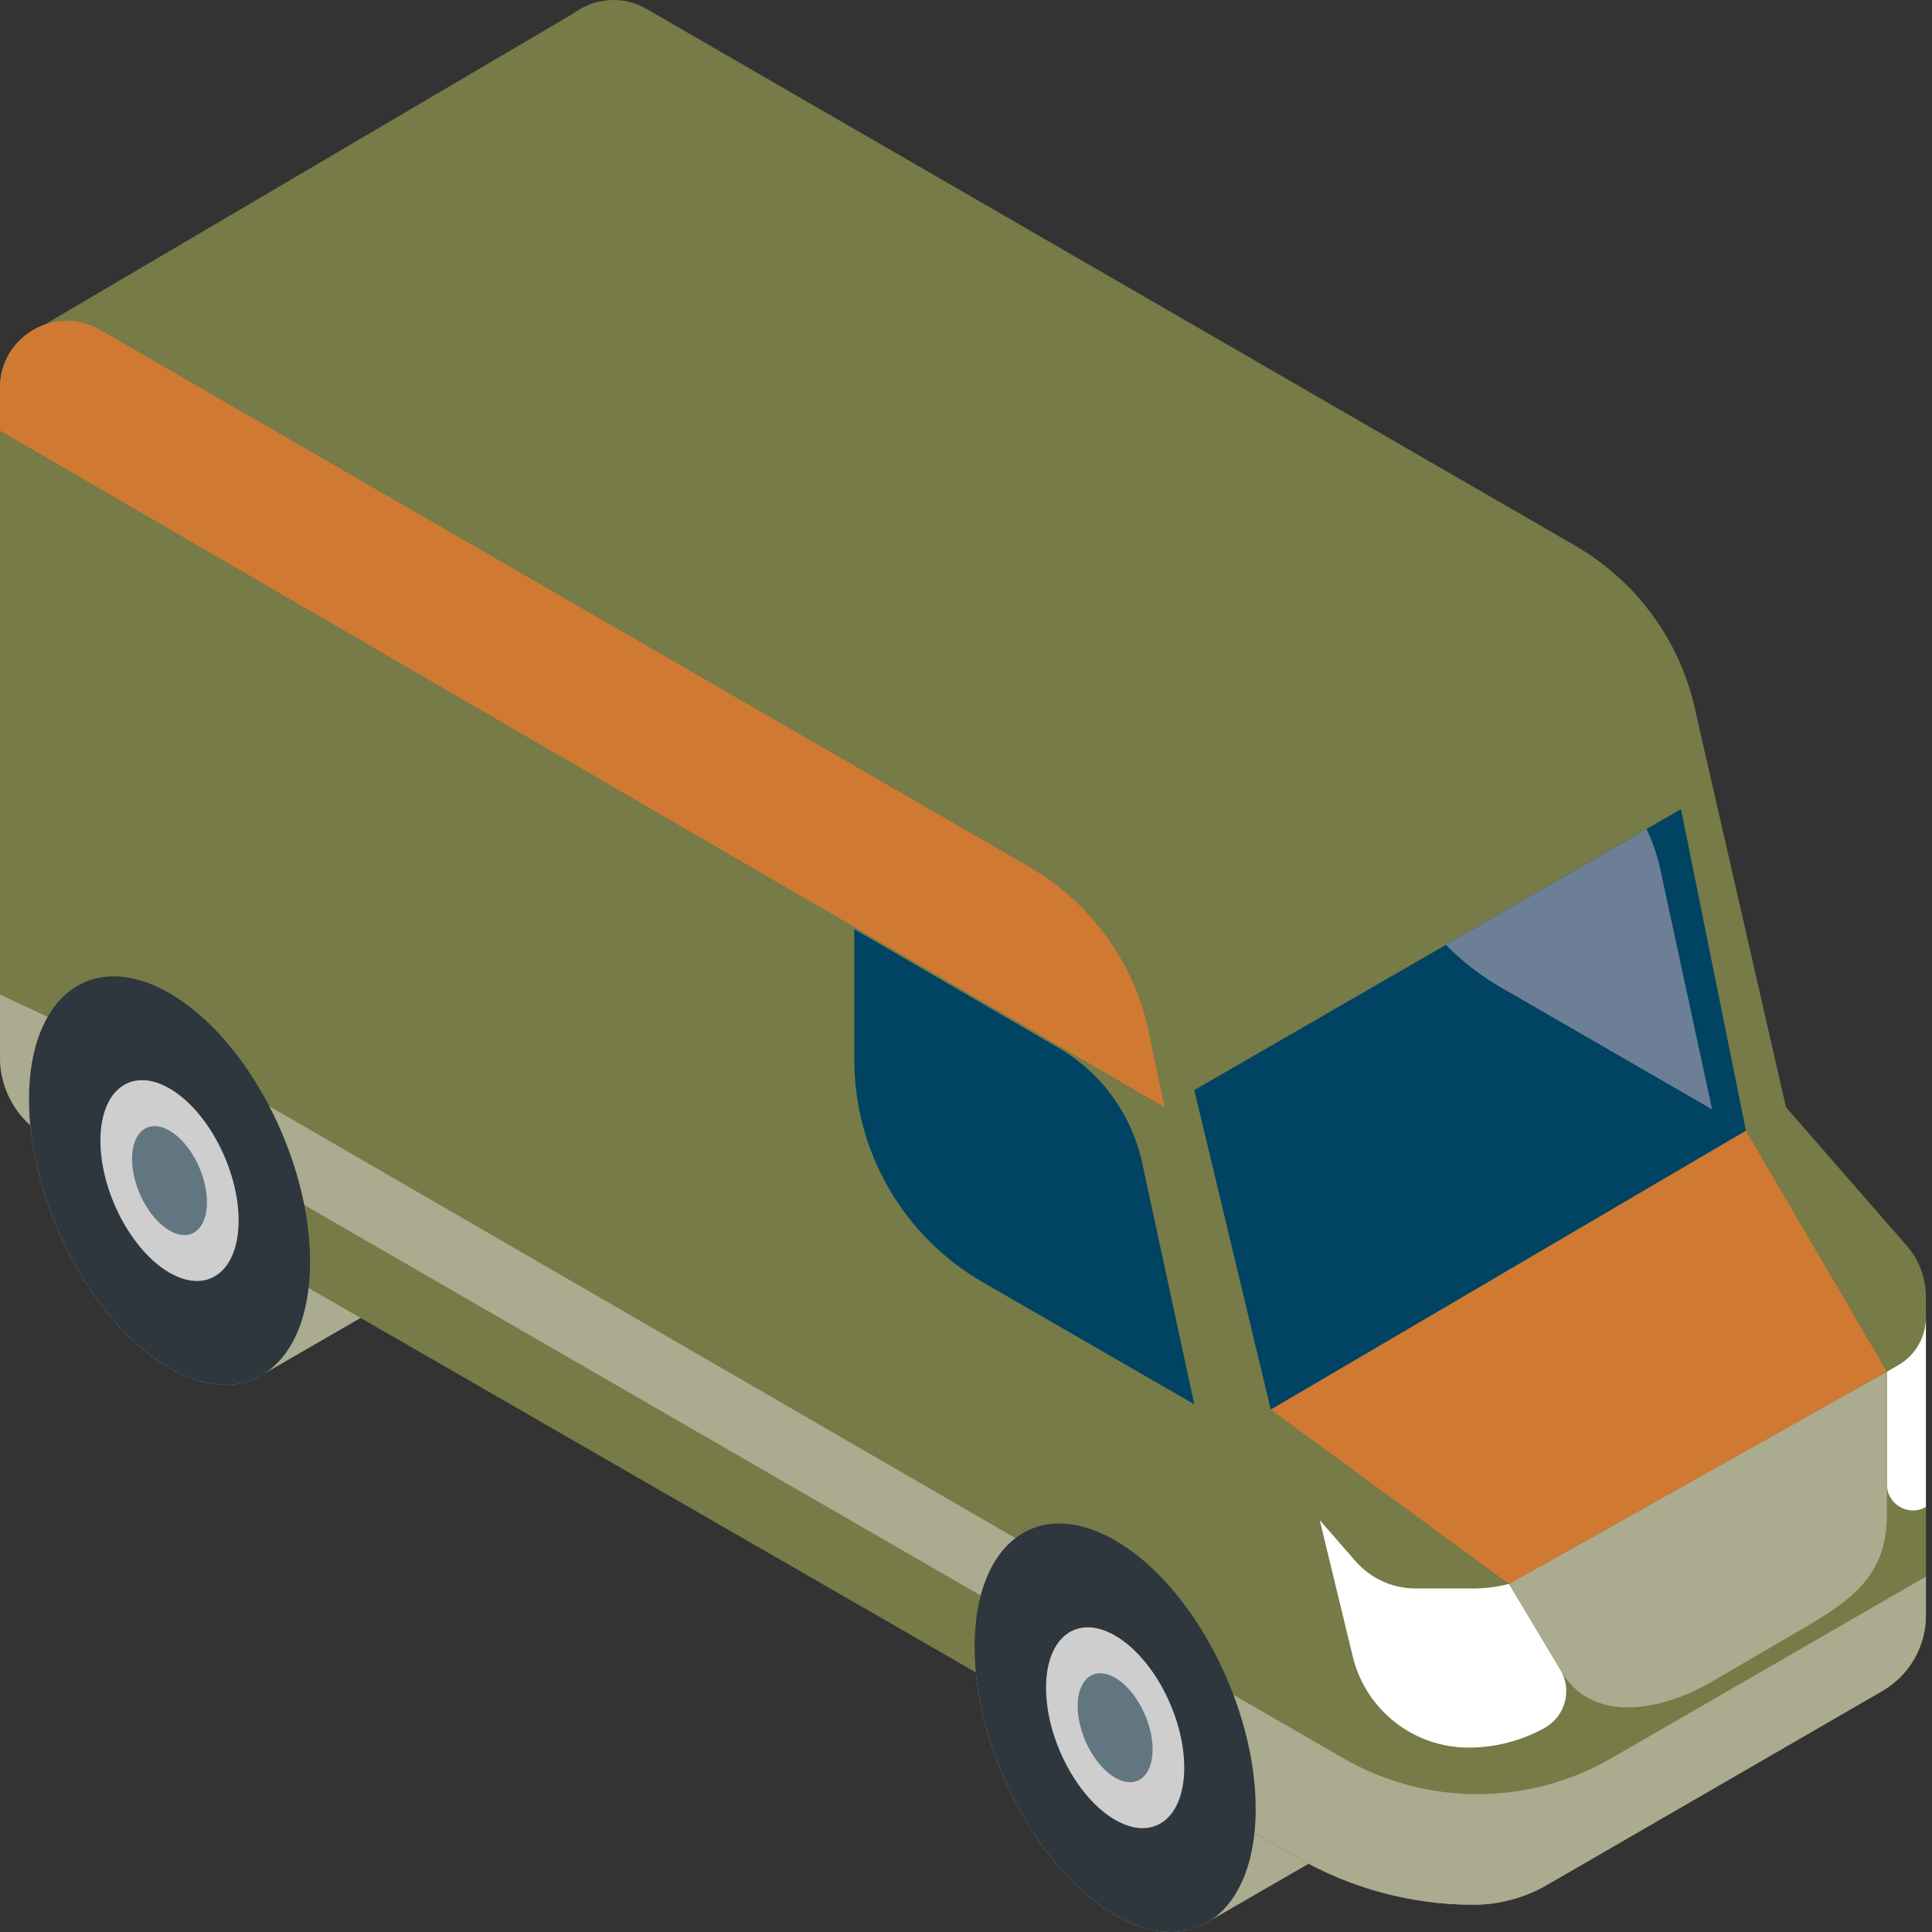 <svg xmlns="http://www.w3.org/2000/svg" xmlns:xlink="http://www.w3.org/1999/xlink" xmlns:svgjs="http://svgjs.com/svgjs" width="512" height="512" x="0" y="0" viewBox="0 0 512 512.001" style="enable-background:new 0 0 512 512" xml:space="preserve" class=""><rect x="0" y="0" width="512" height="512.001" fill="#333333" stroke="none"/><g><path xmlns="http://www.w3.org/2000/svg" d="m121.25 334.438-45.711-32.16c-6.727-16.805-17.926-31.742-30.617-39.066-20.566-11.879-37.242.727-37.242 28.152 0 27.43 16.676 59.289 37.242 71.164 9.75 5.629 18.621 5.75 25.262 1.406zm0 0" fill="#abab8f" data-original="#23292e" class=""></path><path xmlns="http://www.w3.org/2000/svg" d="m371.852 479.438-45.711-32.156c-6.723-16.809-17.926-31.742-30.617-39.07-20.566-11.875-37.242.73-37.242 28.156 0 27.426 16.676 59.285 37.242 71.16 9.75 5.629 18.621 5.75 25.262 1.41zm0 0" fill="#abab8f" data-original="#23292e" class=""></path><path xmlns="http://www.w3.org/2000/svg" d="m510.383 343.629c0-4.957-1.797-9.746-5.055-13.48l-32.02-36.719h-.004l-24.594-107.609c-4.469-17.383-15.742-32.238-31.281-41.219l-246.031-142.203c-6.609-3.816-14.141-2.824-19.492 1.18l-140.215 82.516c-6.598 2.406-11.691 8.641-11.691 16.648v177.488c0 8.625 4.605 16.59 12.078 20.895l331.824 191.188c14.176 8.168 30.246 12.465 46.605 12.465 6.801 0 13.48-1.793 19.367-5.195l88.953-51.453c7.152-4.137 11.555-11.773 11.555-20.035zm0 0" fill="#767b47" data-original="#ffd613" class=""></path><path xmlns="http://www.w3.org/2000/svg" d="m503.09 361.766-3.039 1.758-100.137 56.238.043.07c-2.906.738-5.906 1.129-8.93 1.129h-15.887c-6.102 0-11.902-2.637-15.914-7.234l-25.477-29.215-5.289-6.062-24.598-107.609c-4.469-17.383-15.738-32.238-31.277-41.219l-246.031-142.203c-11.801-6.816-26.555 1.695-26.555 15.324v177.488c0 8.625 4.605 16.59 12.078 20.898l331.824 191.184c14.176 8.168 30.246 12.465 46.605 12.465 6.801 0 13.48-1.793 19.367-5.195l88.953-51.453c7.152-4.137 11.555-11.773 11.555-20.035v-78.973c0 5.215-2.781 10.035-7.293 12.645zm0 0" fill="#767b47" data-original="#c98000" class=""></path><g xmlns="http://www.w3.org/2000/svg" fill="#23292e"><path d="m12.078 301.129 6.461 3.723c2.973-12.895-2.605-33.82-2.605-33.82l-15.934-7.473v16.672c0 8.625 4.605 16.59 12.078 20.898zm0 0" fill="#abab8f" data-original="#23292e" class=""></path><path d="m292.16 420.961-256.266-148.336.855 21.371 254.684 147.043zm0 0" fill="#abab8f" data-original="#23292e" class=""></path><path d="m510.383 428.094v-10.273l-83.371 48.133c-21.973 12.688-49.043 12.688-71.012 0l-30.527-17.621v33.363l18.43 10.617c14.051 8.098 29.969 12.391 46.184 12.465 6.973.031 13.84-1.758 19.879-5.25l88.863-51.398c7.148-4.137 11.555-11.773 11.555-20.035zm0 0" fill="#abab8f" data-original="#23292e" class=""></path></g><path xmlns="http://www.w3.org/2000/svg" d="m503.09 361.766-3.039 1.758v29.867c0 5.301 5.742 8.617 10.332 5.965v-50.234c0 5.215-2.781 10.035-7.293 12.645zm0 0" fill="#ffffff" data-original="#ffffff"></path><path xmlns="http://www.w3.org/2000/svg" d="m399.914 419.758h-.004c-3.094.785-6.285 1.203-9.508 1.203h-15.262c-6.102 0-11.902-2.641-15.914-7.238l-9.48-10.871 8.746 36.141c3.43 14.164 16.109 24.141 30.68 24.141 7.047 0 13.973-1.789 20.141-5.199 5.527-3.055 7.418-10.086 4.176-15.504zm0 0" fill="#ffffff" data-original="#ffffff"></path><path xmlns="http://www.w3.org/2000/svg" d="m308.629 293.43-4.762-22.59c-4.469-17.383-15.742-32.238-31.281-41.219l-246.031-142.203c-11.801-6.816-26.555 1.695-26.555 15.324v11.379zm0 0" fill="#cf7933" data-original="#e7c712" class=""></path><path xmlns="http://www.w3.org/2000/svg" d="m316.5 288.887 20.277 84.684 125.918-73.91-17.223-85.238zm0 0" fill="#004362" data-original="#304e75" class=""></path><path xmlns="http://www.w3.org/2000/svg" d="m332.77 479.375c0 27.426-16.676 40.031-37.246 28.156-20.566-11.875-37.242-43.734-37.242-71.164 0-27.426 16.676-40.031 37.242-28.152 20.57 11.875 37.246 43.734 37.246 71.16zm0 0" fill="#2e373d" data-original="#2e373d" class=""></path><path xmlns="http://www.w3.org/2000/svg" d="m313.836 468.445c0 13.484-8.199 19.68-18.312 13.844-10.113-5.84-18.312-21.504-18.312-34.988s8.199-19.684 18.312-13.844c10.113 5.836 18.312 21.504 18.312 34.988zm0 0" fill="#cecece" data-original="#cecece" class=""></path><path xmlns="http://www.w3.org/2000/svg" d="m305.457 463.605c0 7.316-4.449 10.676-9.934 7.508-5.484-3.168-9.93-11.664-9.93-18.977s4.445-10.676 9.93-7.508c5.484 3.168 9.934 11.664 9.934 18.977zm0 0" fill="#627681" data-original="#627681" class=""></path><path xmlns="http://www.w3.org/2000/svg" d="m82.168 334.371c0 27.43-16.676 40.035-37.242 28.156-20.57-11.875-37.246-43.734-37.246-71.16 0-27.426 16.676-40.031 37.246-28.156 20.566 11.875 37.242 43.734 37.242 71.16zm0 0" fill="#2e373d" data-original="#2e373d" class=""></path><path xmlns="http://www.w3.org/2000/svg" d="m63.234 323.441c0 13.484-8.199 19.684-18.312 13.844s-18.312-21.504-18.312-34.988 8.199-19.68 18.312-13.844c10.117 5.84 18.312 21.504 18.312 34.988zm0 0" fill="#cecece" data-original="#cecece" class=""></path><path xmlns="http://www.w3.org/2000/svg" d="m54.855 318.605c0 7.312-4.445 10.672-9.934 7.508-5.484-3.168-9.93-11.664-9.93-18.977 0-7.316 4.445-10.676 9.93-7.508 5.488 3.164 9.934 11.66 9.934 18.977zm0 0" fill="#627681" data-original="#627681" class=""></path><path xmlns="http://www.w3.org/2000/svg" d="m302.672 308.141 13.828 64.02-56.082-32.379c-21.047-12.148-34.016-34.605-34.016-58.91v-34.621l54.145 31.457c11.328 6.582 19.363 17.629 22.125 30.434zm0 0" fill="#004362" data-original="#243b58" class=""></path><path xmlns="http://www.w3.org/2000/svg" d="m397.648 261.617 56.082 32.379-13.824-64.02c-.777-3.59-2.008-7.023-3.57-10.281l-53.168 30.699c4.246 4.32 9.094 8.113 14.48 11.223zm0 0" fill="#6c7f97" data-original="#59718b" class=""></path><path xmlns="http://www.w3.org/2000/svg" d="m399.914 419.758 13.574 22.672c7.84 14.195 25.777 11.469 39.855 3.422l25.016-14.594c13.434-7.836 21.691-14.457 21.691-30.008v-37.727zm0 0" fill="#abab8f" data-original="#23292e" class=""></path><path xmlns="http://www.w3.org/2000/svg" d="m336.777 373.57 63.137 46.188 100.137-56.234-37.355-63.863zm0 0" fill="#cf7933" data-original="#e7c712" class=""></path></g></svg>